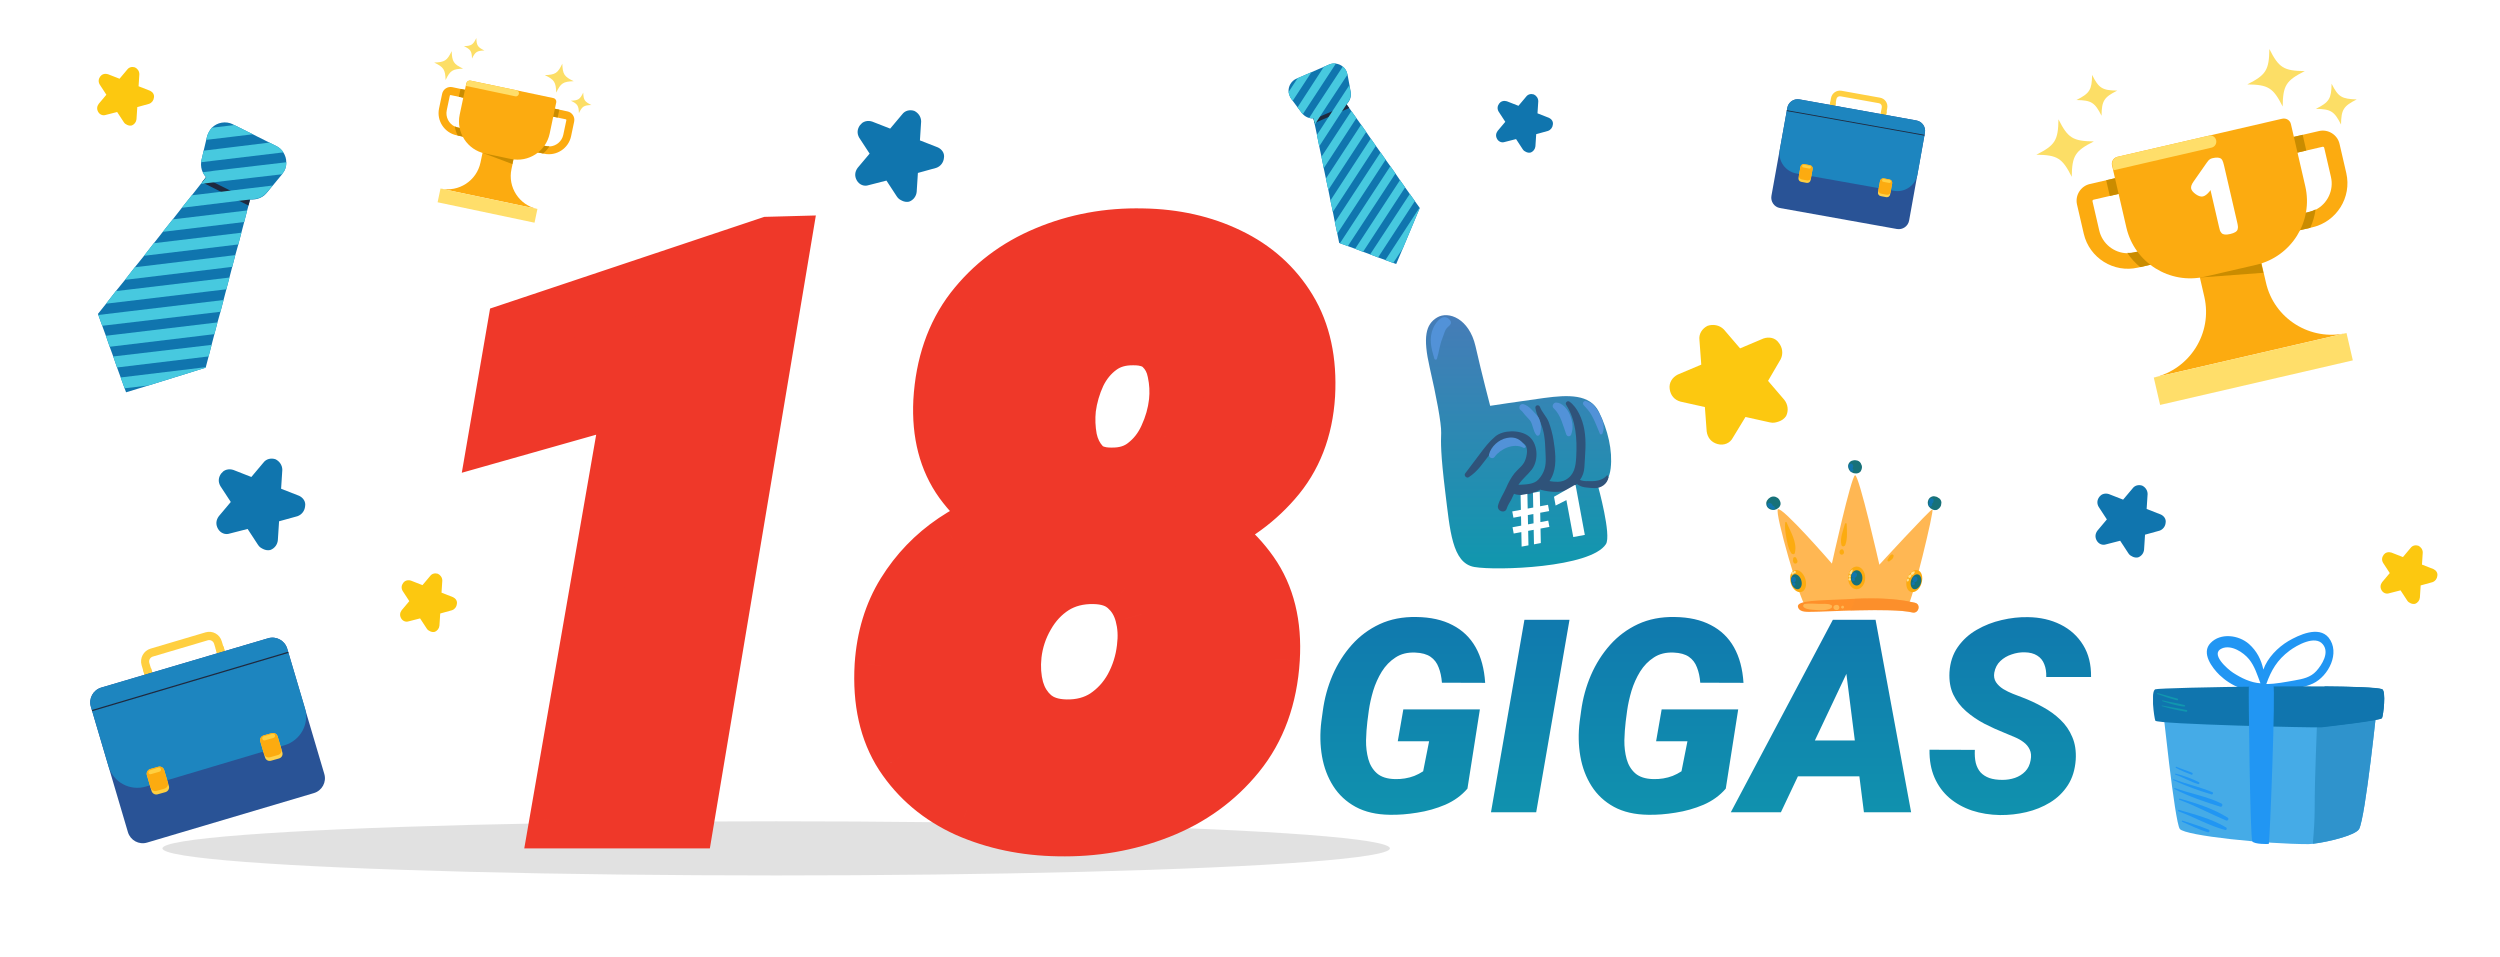 <svg width="277" height="106" viewBox="0 0 277 106" fill="none" xmlns="http://www.w3.org/2000/svg">
<g clip-path="url(#clip0_209_3854)">
<g filter="url(#filter0_f_209_3854)">
<ellipse cx="86" cy="94" rx="68" ry="3" fill="#C4C4C4" fill-opacity="0.5"/>
</g>
<path d="M86.836 26.972L76.113 91H61.655L69.829 43.978L54.932 48.197L56.953 36.464L85.21 27.016L86.836 26.972ZM141.021 73.026C140.757 77.274 139.468 80.819 137.153 83.661C134.868 86.474 131.968 88.568 128.452 89.945C124.937 91.322 121.201 91.967 117.246 91.879C113.584 91.82 110.215 91.117 107.139 89.769C104.092 88.393 101.689 86.371 99.932 83.705C98.203 81.039 97.456 77.714 97.69 73.73C97.895 70.653 98.716 67.958 100.151 65.644C101.587 63.329 103.433 61.41 105.688 59.887C107.974 58.363 110.479 57.235 113.203 56.503C115.957 55.741 118.74 55.39 121.553 55.448C125.039 55.507 128.306 56.21 131.353 57.558C134.399 58.876 136.831 60.824 138.647 63.402C140.464 65.981 141.255 69.189 141.021 73.026ZM126.738 71.84C126.914 70.492 126.841 69.232 126.519 68.061C126.196 66.859 125.596 65.878 124.717 65.116C123.867 64.355 122.695 63.959 121.201 63.93C119.531 63.9 118.066 64.281 116.807 65.072C115.576 65.863 114.58 66.933 113.818 68.28C113.057 69.599 112.588 71.019 112.412 72.543C112.266 73.891 112.354 75.165 112.676 76.366C113.027 77.567 113.643 78.549 114.521 79.311C115.43 80.072 116.631 80.468 118.125 80.497C119.766 80.526 121.201 80.145 122.432 79.355C123.662 78.534 124.644 77.465 125.376 76.147C126.108 74.799 126.562 73.363 126.738 71.84ZM144.932 43.759C144.697 47.597 143.452 50.79 141.196 53.339C138.97 55.888 136.187 57.792 132.847 59.052C129.536 60.312 126.138 60.898 122.651 60.81C119.429 60.751 116.367 60.106 113.467 58.876C110.596 57.645 108.281 55.829 106.523 53.427C104.795 51.024 104.019 48.036 104.194 44.462C104.429 40.419 105.601 37.02 107.71 34.267C109.849 31.513 112.573 29.447 115.884 28.07C119.224 26.664 122.798 26.005 126.606 26.093C130.151 26.151 133.345 26.869 136.187 28.246C139.058 29.623 141.284 31.615 142.866 34.223C144.448 36.83 145.137 40.009 144.932 43.759ZM130.298 44.55C130.415 43.407 130.356 42.294 130.122 41.21C129.917 40.126 129.448 39.232 128.716 38.529C128.013 37.826 126.987 37.475 125.64 37.475C124.175 37.445 122.93 37.812 121.904 38.573C120.908 39.306 120.117 40.273 119.531 41.474C118.975 42.675 118.608 43.935 118.433 45.253C118.315 46.395 118.359 47.523 118.564 48.637C118.799 49.75 119.268 50.688 119.971 51.449C120.674 52.211 121.714 52.592 123.091 52.592C124.585 52.621 125.83 52.24 126.826 51.449C127.852 50.658 128.643 49.648 129.199 48.417C129.785 47.157 130.151 45.868 130.298 44.55Z" fill="#EF3829"/>
<path d="M86.836 26.972L89.795 27.467L90.396 23.874L86.755 23.973L86.836 26.972ZM76.113 91V94H78.653L79.072 91.496L76.113 91ZM61.655 91L58.7 90.486L58.089 94H61.655V91ZM69.829 43.978L72.785 44.492L73.602 39.792L69.012 41.092L69.829 43.978ZM54.932 48.197L51.975 47.688L51.167 52.382L55.749 51.084L54.932 48.197ZM56.953 36.464L56.002 33.619L54.301 34.187L53.997 35.955L56.953 36.464ZM85.21 27.016L85.129 24.017L84.682 24.029L84.259 24.171L85.21 27.016ZM83.877 26.476L73.154 90.504L79.072 91.496L89.795 27.467L83.877 26.476ZM76.113 88H61.655V94H76.113V88ZM64.611 91.514L72.785 44.492L66.873 43.465L58.7 90.486L64.611 91.514ZM69.012 41.092L54.114 45.311L55.749 51.084L70.647 46.865L69.012 41.092ZM57.888 48.707L59.91 36.973L53.997 35.955L51.975 47.688L57.888 48.707ZM57.904 39.309L86.161 29.861L84.259 24.171L56.002 33.619L57.904 39.309ZM85.291 30.015L86.917 29.971L86.755 23.973L85.129 24.017L85.291 30.015ZM141.021 73.026L144.015 73.212L144.015 73.209L141.021 73.026ZM137.153 83.661L134.827 81.767L134.825 81.769L137.153 83.661ZM117.246 91.879L117.313 88.88L117.303 88.879L117.294 88.879L117.246 91.879ZM107.139 89.769L105.903 92.503L105.919 92.51L105.935 92.517L107.139 89.769ZM99.932 83.705L97.414 85.337L97.421 85.347L97.427 85.356L99.932 83.705ZM97.69 73.73L94.697 73.53L94.696 73.542L94.696 73.553L97.69 73.73ZM105.688 59.887L104.024 57.391L104.017 57.395L104.01 57.401L105.688 59.887ZM113.203 56.503L113.982 59.4L113.992 59.397L114.003 59.394L113.203 56.503ZM121.553 55.448L121.49 58.448L121.502 58.448L121.553 55.448ZM131.353 57.558L130.139 60.301L130.15 60.306L130.161 60.311L131.353 57.558ZM126.738 71.84L123.763 71.452L123.761 71.474L123.758 71.496L126.738 71.84ZM126.519 68.061L123.621 68.838L123.623 68.847L123.626 68.856L126.519 68.061ZM124.717 65.116L122.714 67.35L122.733 67.367L122.752 67.383L124.717 65.116ZM121.201 63.93L121.26 60.93L121.254 60.93L121.201 63.93ZM116.807 65.072L115.211 62.532L115.198 62.54L115.184 62.549L116.807 65.072ZM113.818 68.28L116.416 69.781L116.423 69.769L116.43 69.756L113.818 68.28ZM112.412 72.543L109.432 72.199L109.431 72.209L109.43 72.219L112.412 72.543ZM112.676 76.366L109.778 77.144L109.787 77.176L109.797 77.209L112.676 76.366ZM114.521 79.311L112.557 81.578L112.575 81.594L112.594 81.609L114.521 79.311ZM118.125 80.497L118.066 83.496L118.071 83.497L118.125 80.497ZM122.432 79.355L124.054 81.878L124.075 81.865L124.096 81.851L122.432 79.355ZM125.376 76.147L127.998 77.603L128.005 77.591L128.012 77.579L125.376 76.147ZM144.932 43.759L147.926 43.942L147.927 43.932L147.927 43.923L144.932 43.759ZM141.196 53.339L138.95 51.351L138.943 51.358L138.937 51.365L141.196 53.339ZM132.847 59.052L131.788 56.245L131.78 56.248L132.847 59.052ZM122.651 60.81L122.727 57.81L122.716 57.81L122.706 57.81L122.651 60.81ZM113.467 58.876L112.285 61.633L112.295 61.638L113.467 58.876ZM106.523 53.427L104.088 55.179L104.095 55.189L104.102 55.198L106.523 53.427ZM104.194 44.462L101.199 44.288L101.199 44.301L101.198 44.315L104.194 44.462ZM107.71 34.267L105.341 32.426L105.334 32.434L105.328 32.442L107.71 34.267ZM115.884 28.07L117.036 30.84L117.048 30.835L115.884 28.07ZM126.606 26.093L126.537 29.092L126.547 29.092L126.557 29.092L126.606 26.093ZM136.187 28.246L134.878 30.946L134.889 30.951L136.187 28.246ZM130.298 44.55L133.28 44.881L133.281 44.868L133.282 44.856L130.298 44.55ZM130.122 41.21L127.174 41.768L127.182 41.806L127.19 41.844L130.122 41.21ZM128.716 38.529L126.594 40.651L126.616 40.672L126.638 40.694L128.716 38.529ZM125.64 37.475L125.58 40.474L125.61 40.475H125.64V37.475ZM121.904 38.573L123.681 40.99L123.687 40.986L123.693 40.981L121.904 38.573ZM119.531 41.474L116.835 40.158L116.822 40.185L116.809 40.212L119.531 41.474ZM118.433 45.253L115.459 44.856L115.453 44.902L115.448 44.947L118.433 45.253ZM118.564 48.637L115.614 49.18L115.621 49.218L115.629 49.255L118.564 48.637ZM123.091 52.592L123.15 49.592L123.12 49.592H123.091V52.592ZM126.826 51.449L124.994 49.074L124.977 49.087L124.961 49.1L126.826 51.449ZM129.199 48.417L126.479 47.152L126.472 47.166L126.466 47.181L129.199 48.417ZM138.026 72.841C137.795 76.567 136.685 79.486 134.827 81.767L139.479 85.556C142.251 82.153 143.719 77.981 144.015 73.212L138.026 72.841ZM134.825 81.769C132.88 84.163 130.412 85.956 127.358 87.152L129.546 92.739C133.523 91.181 136.856 88.785 139.482 85.553L134.825 81.769ZM127.358 87.152C124.229 88.377 120.89 88.959 117.313 88.88L117.179 94.878C121.512 94.974 125.644 94.267 129.546 92.739L127.358 87.152ZM117.294 88.879C113.994 88.826 111.022 88.196 108.343 87.022L105.935 92.517C109.408 94.039 113.174 94.814 117.198 94.879L117.294 88.879ZM108.374 87.036C105.819 85.881 103.867 84.223 102.436 82.054L97.427 85.356C99.512 88.519 102.365 90.904 105.903 92.503L108.374 87.036ZM102.449 82.073C101.149 80.067 100.479 77.417 100.685 73.906L94.696 73.553C94.433 78.011 95.258 82.011 97.414 85.337L102.449 82.073ZM100.684 73.929C100.861 71.277 101.557 69.07 102.701 67.225L97.602 64.062C95.875 66.846 94.93 70.029 94.697 73.53L100.684 73.929ZM102.701 67.225C103.913 65.27 105.463 63.659 107.367 62.373L104.01 57.401C101.403 59.161 99.26 61.388 97.602 64.062L102.701 67.225ZM107.353 62.383C109.359 61.045 111.564 60.05 113.982 59.4L112.424 53.606C109.393 54.42 106.588 55.681 104.024 57.391L107.353 62.383ZM114.003 59.394C116.481 58.709 118.973 58.395 121.49 58.448L121.615 52.449C118.507 52.384 115.433 52.773 112.403 53.611L114.003 59.394ZM121.502 58.448C124.607 58.5 127.476 59.123 130.139 60.301L132.566 54.814C129.135 53.297 125.471 52.514 121.603 52.449L121.502 58.448ZM130.161 60.311C132.729 61.422 134.714 63.028 136.195 65.13L141.1 61.675C138.948 58.621 136.07 56.33 132.544 54.804L130.161 60.311ZM136.195 65.13C137.539 67.037 138.228 69.532 138.026 72.844L144.015 73.209C144.281 68.845 143.389 64.924 141.1 61.675L136.195 65.13ZM129.713 72.228C129.934 70.531 129.851 68.865 129.411 67.265L123.626 68.856C123.83 69.6 123.894 70.453 123.763 71.452L129.713 72.228ZM129.416 67.283C128.95 65.546 128.045 64.031 126.682 62.849L122.752 67.383C123.146 67.725 123.443 68.173 123.621 68.838L129.416 67.283ZM126.719 62.883C125.187 61.509 123.246 60.969 121.26 60.93L121.142 66.929C122.144 66.949 122.547 67.2 122.714 67.35L126.719 62.883ZM121.254 60.93C119.076 60.892 117.023 61.394 115.211 62.532L118.402 67.613C119.11 67.169 119.987 66.909 121.149 66.929L121.254 60.93ZM115.184 62.549C113.52 63.619 112.194 65.058 111.207 66.804L116.43 69.756C116.966 68.808 117.632 68.108 118.429 67.596L115.184 62.549ZM111.221 66.779C110.252 68.456 109.654 70.271 109.432 72.199L115.392 72.887C115.521 71.768 115.861 70.741 116.416 69.781L111.221 66.779ZM109.43 72.219C109.247 73.902 109.351 75.553 109.778 77.144L115.573 75.589C115.356 74.777 115.285 73.879 115.395 72.867L109.43 72.219ZM109.797 77.209C110.297 78.919 111.209 80.41 112.557 81.578L116.486 77.043C116.076 76.688 115.758 76.216 115.555 75.523L109.797 77.209ZM112.594 81.609C114.151 82.915 116.07 83.457 118.066 83.496L118.184 77.498C117.192 77.478 116.708 77.229 116.449 77.012L112.594 81.609ZM118.071 83.497C120.231 83.535 122.265 83.028 124.054 81.878L120.809 76.831C120.138 77.263 119.301 77.518 118.179 77.498L118.071 83.497ZM124.096 81.851C125.732 80.76 127.039 79.331 127.998 77.603L122.754 74.69C122.248 75.599 121.592 76.309 120.768 76.858L124.096 81.851ZM128.012 77.579C128.928 75.894 129.499 74.089 129.719 72.184L123.758 71.496C123.626 72.638 123.289 73.704 122.74 74.714L128.012 77.579ZM141.937 43.576C141.738 46.837 140.705 49.368 138.95 51.351L143.443 55.327C146.199 52.212 147.656 48.357 147.926 43.942L141.937 43.576ZM138.937 51.365C137.054 53.521 134.691 55.15 131.788 56.245L133.905 61.859C137.682 60.434 140.886 58.254 143.456 55.312L138.937 51.365ZM131.78 56.248C128.828 57.371 125.817 57.888 122.727 57.81L122.576 63.809C126.458 63.907 130.244 63.252 133.914 61.856L131.78 56.248ZM122.706 57.81C119.858 57.758 117.177 57.191 114.638 56.114L112.295 61.638C115.557 63.022 118.999 63.744 122.597 63.809L122.706 57.81ZM114.649 56.118C112.246 55.089 110.369 53.602 108.945 51.655L104.102 55.198C106.193 58.056 108.945 60.202 112.285 61.633L114.649 56.118ZM108.959 51.675C107.705 49.932 107.041 47.652 107.191 44.609L101.198 44.315C100.996 48.42 101.885 52.117 104.088 55.179L108.959 51.675ZM107.189 44.636C107.395 41.089 108.405 38.293 110.092 36.091L105.328 32.442C102.796 35.748 101.463 39.749 101.199 44.288L107.189 44.636ZM110.079 36.107C111.89 33.775 114.191 32.024 117.036 30.84L114.732 25.3C110.956 26.871 107.807 29.251 105.341 32.426L110.079 36.107ZM117.048 30.835C119.978 29.602 123.13 29.013 126.537 29.092L126.676 23.094C122.466 22.996 118.469 23.727 114.72 25.305L117.048 30.835ZM126.557 29.092C129.719 29.145 132.475 29.781 134.878 30.946L137.495 25.546C134.214 23.957 130.583 23.158 126.656 23.093L126.557 29.092ZM134.889 30.951C137.26 32.088 139.035 33.692 140.301 35.779L145.431 32.666C143.533 29.539 140.856 27.158 137.484 25.541L134.889 30.951ZM140.301 35.779C141.504 37.761 142.116 40.308 141.936 43.595L147.927 43.923C148.158 39.71 147.393 35.9 145.431 32.666L140.301 35.779ZM133.282 44.856C133.43 43.41 133.358 41.98 133.054 40.576L127.19 41.844C127.355 42.608 127.4 43.404 127.314 44.244L133.282 44.856ZM133.07 40.652C132.759 39.011 132.015 37.538 130.793 36.365L126.638 40.694C126.881 40.927 127.075 41.241 127.174 41.768L133.07 40.652ZM130.837 36.408C129.395 34.966 127.493 34.475 125.64 34.475V40.475C126.06 40.475 126.312 40.53 126.446 40.576C126.566 40.617 126.594 40.651 126.594 40.651L130.837 36.408ZM125.7 34.475C123.672 34.435 121.751 34.95 120.115 36.165L123.693 40.981C124.108 40.673 124.677 40.456 125.58 40.474L125.7 34.475ZM120.127 36.156C118.709 37.199 117.616 38.557 116.835 40.158L122.228 42.789C122.618 41.988 123.108 41.412 123.681 40.99L120.127 36.156ZM116.809 40.212C116.125 41.689 115.674 43.24 115.459 44.856L121.406 45.649C121.542 44.629 121.824 43.661 122.253 42.735L116.809 40.212ZM115.448 44.947C115.302 46.369 115.357 47.783 115.614 49.18L121.515 48.093C121.362 47.264 121.328 46.422 121.417 45.559L115.448 44.947ZM115.629 49.255C115.963 50.844 116.661 52.286 117.766 53.484L122.175 49.414C121.874 49.089 121.634 48.656 121.5 48.019L115.629 49.255ZM117.766 53.484C119.207 55.045 121.165 55.592 123.091 55.592V49.592C122.672 49.592 122.43 49.533 122.31 49.489C122.206 49.451 122.181 49.421 122.175 49.414L117.766 53.484ZM123.032 55.591C125.096 55.632 127.057 55.097 128.692 53.799L124.961 49.1C124.603 49.384 124.074 49.611 123.15 49.592L123.032 55.591ZM128.659 53.825C130.09 52.72 131.182 51.312 131.933 49.654L126.466 47.181C126.103 47.983 125.613 48.596 124.994 49.074L128.659 53.825ZM131.919 49.682C132.636 48.142 133.095 46.538 133.28 44.881L127.316 44.218C127.207 45.198 126.934 46.173 126.479 47.152L131.919 49.682Z" fill="#EF3829"/>
<path d="M163.97 78.603L162.593 87.378C161.938 88.14 161.118 88.735 160.132 89.165C159.146 89.585 158.11 89.878 157.026 90.044C155.952 90.22 154.941 90.298 153.994 90.278C152.51 90.259 151.245 89.966 150.2 89.399C149.165 88.833 148.34 88.066 147.725 87.1C147.109 86.133 146.694 85.034 146.479 83.804C146.265 82.573 146.24 81.284 146.406 79.936L146.567 78.765C146.753 77.378 147.114 76.06 147.651 74.81C148.198 73.55 148.906 72.432 149.775 71.455C150.645 70.478 151.675 69.712 152.866 69.155C154.067 68.599 155.425 68.335 156.938 68.364C158.511 68.384 159.844 68.682 160.938 69.258C162.041 69.824 162.896 70.644 163.501 71.719C164.106 72.793 164.458 74.106 164.556 75.659L159.766 75.644C159.717 75 159.595 74.434 159.399 73.945C159.214 73.447 158.916 73.057 158.506 72.773C158.096 72.49 157.534 72.334 156.821 72.305C155.962 72.266 155.229 72.446 154.624 72.847C154.019 73.237 153.511 73.76 153.101 74.414C152.7 75.068 152.383 75.776 152.148 76.538C151.924 77.3 151.763 78.027 151.665 78.721L151.504 79.951C151.426 80.606 151.377 81.299 151.357 82.031C151.348 82.764 151.431 83.452 151.606 84.097C151.782 84.741 152.1 85.269 152.559 85.679C153.027 86.089 153.696 86.304 154.565 86.323C154.946 86.333 155.312 86.309 155.664 86.25C156.025 86.191 156.372 86.099 156.704 85.972C157.046 85.835 157.373 85.664 157.686 85.459L158.345 82.134H154.873L155.488 78.603H163.97ZM173.901 68.672L170.21 90H165.2L168.906 68.672H173.901ZM192.593 78.603L191.216 87.378C190.562 88.14 189.741 88.735 188.755 89.165C187.769 89.585 186.733 89.878 185.649 90.044C184.575 90.22 183.564 90.298 182.617 90.278C181.133 90.259 179.868 89.966 178.823 89.399C177.788 88.833 176.963 88.066 176.348 87.1C175.732 86.133 175.317 85.034 175.103 83.804C174.888 82.573 174.863 81.284 175.029 79.936L175.19 78.765C175.376 77.378 175.737 76.06 176.274 74.81C176.821 73.55 177.529 72.432 178.398 71.455C179.268 70.478 180.298 69.712 181.489 69.155C182.69 68.599 184.048 68.335 185.562 68.364C187.134 68.384 188.467 68.682 189.561 69.258C190.664 69.824 191.519 70.644 192.124 71.719C192.729 72.793 193.081 74.106 193.179 75.659L188.389 75.644C188.34 75 188.218 74.434 188.022 73.945C187.837 73.447 187.539 73.057 187.129 72.773C186.719 72.49 186.157 72.334 185.444 72.305C184.585 72.266 183.853 72.446 183.247 72.847C182.642 73.237 182.134 73.76 181.724 74.414C181.323 75.068 181.006 75.776 180.771 76.538C180.547 77.3 180.386 78.027 180.288 78.721L180.127 79.951C180.049 80.606 180 81.299 179.98 82.031C179.971 82.764 180.054 83.452 180.229 84.097C180.405 84.741 180.723 85.269 181.182 85.679C181.65 86.089 182.319 86.304 183.188 86.323C183.569 86.333 183.936 86.309 184.287 86.25C184.648 86.191 184.995 86.099 185.327 85.972C185.669 85.835 185.996 85.664 186.309 85.459L186.968 82.134H183.496L184.111 78.603H192.593ZM205.176 73.403L197.324 90H191.772L203.081 68.672H206.626L205.176 73.403ZM206.523 90L204.355 72.891L204.473 68.672H207.812L211.753 90H206.523ZM207.666 82.046L206.963 86.016H196.313L197.017 82.046H207.666ZM224.995 84.228C225.083 83.769 225.049 83.379 224.893 83.057C224.746 82.734 224.521 82.461 224.219 82.236C223.926 82.012 223.589 81.821 223.208 81.665C222.837 81.499 222.476 81.348 222.124 81.211C221.362 80.908 220.61 80.566 219.868 80.186C219.126 79.795 218.452 79.336 217.847 78.809C217.241 78.281 216.768 77.666 216.426 76.963C216.094 76.26 215.952 75.435 216.001 74.487C216.069 73.403 216.377 72.471 216.924 71.689C217.471 70.908 218.169 70.273 219.019 69.785C219.878 69.287 220.801 68.926 221.787 68.701C222.783 68.467 223.755 68.359 224.702 68.379C226.05 68.398 227.251 68.672 228.306 69.199C229.37 69.727 230.205 70.483 230.811 71.47C231.416 72.446 231.709 73.628 231.689 75.015H226.724C226.743 74.468 226.67 73.994 226.504 73.594C226.348 73.184 226.089 72.866 225.728 72.642C225.366 72.407 224.897 72.285 224.321 72.275C223.843 72.266 223.364 72.344 222.886 72.51C222.407 72.666 221.992 72.91 221.641 73.242C221.289 73.574 221.064 74.004 220.967 74.531C220.898 74.932 220.962 75.283 221.157 75.586C221.353 75.879 221.621 76.133 221.963 76.348C222.305 76.553 222.661 76.728 223.032 76.875C223.413 77.022 223.745 77.148 224.028 77.256C224.829 77.559 225.596 77.915 226.328 78.325C227.07 78.726 227.725 79.199 228.291 79.746C228.867 80.293 229.307 80.933 229.609 81.665C229.922 82.388 230.049 83.228 229.99 84.185C229.912 85.288 229.619 86.231 229.111 87.012C228.604 87.793 227.949 88.428 227.148 88.916C226.348 89.404 225.469 89.761 224.512 89.985C223.555 90.21 222.583 90.317 221.597 90.308C220.493 90.288 219.463 90.122 218.506 89.81C217.549 89.487 216.714 89.023 216.001 88.418C215.288 87.803 214.736 87.051 214.346 86.162C213.955 85.264 213.77 84.233 213.789 83.071L218.813 83.086C218.784 83.633 218.818 84.116 218.916 84.536C219.023 84.946 219.199 85.293 219.443 85.576C219.697 85.85 220.024 86.06 220.425 86.206C220.825 86.343 221.309 86.411 221.875 86.411C222.354 86.411 222.812 86.338 223.252 86.191C223.701 86.035 224.082 85.796 224.395 85.474C224.707 85.151 224.907 84.736 224.995 84.228Z" fill="url(#paint0_linear_209_3854)"/>
<g clip-path="url(#clip1_209_3854)">
<path d="M208.313 10.824L204.041 10.056C203.503 9.959 202.978 10.316 202.874 10.867L202.539 12.769L203.139 12.881L203.473 10.979C203.508 10.772 203.715 10.635 203.922 10.67L208.194 11.437C208.401 11.472 208.539 11.679 208.504 11.886L208.169 13.787L208.768 13.899L209.103 11.997C209.215 11.432 208.85 10.921 208.313 10.824Z" fill="#FFCF40"/>
<path d="M203.417 11.37L202.81 11.261L202.541 12.764L203.147 12.872L203.417 11.37Z" fill="#FFCF40"/>
<path d="M209.052 12.373L208.445 12.265L208.176 13.767L208.782 13.876L209.052 12.373Z" fill="#FFCF40"/>
<path d="M203.889 10.324L206.928 10.868" stroke="#FFCF40" stroke-width="0.378" stroke-miterlimit="10" stroke-linecap="round"/>
<path d="M210.178 25.373L197.217 23.05C196.583 22.939 196.163 22.331 196.275 21.697L198.032 11.954C198.144 11.319 198.752 10.9 199.385 11.012L212.34 13.348C212.974 13.46 213.394 14.067 213.282 14.701L211.531 24.431C211.42 25.065 210.812 25.484 210.178 25.373Z" fill="#295396"/>
<path d="M209.822 21.139L199.038 19.221C197.804 18.998 196.979 17.825 197.202 16.591L198.032 11.954C198.144 11.319 198.752 10.9 199.385 11.012L212.34 13.348C212.974 13.46 213.394 14.067 213.282 14.701L212.459 19.325C212.243 20.545 211.055 21.363 209.822 21.139Z" fill="#1D85BF"/>
<path d="M200.837 18.73L200.614 19.964C200.579 20.17 200.379 20.294 200.186 20.266L199.573 20.148C199.366 20.113 199.242 19.913 199.27 19.72L199.493 18.486C199.528 18.279 199.728 18.156 199.921 18.184L200.535 18.302C200.741 18.337 200.872 18.523 200.837 18.73Z" fill="#FFCF40"/>
<path d="M200.837 18.73L200.663 19.695C200.628 19.901 200.428 20.025 200.235 19.997L199.621 19.879C199.415 19.844 199.291 19.644 199.319 19.451L199.493 18.486C199.528 18.279 199.728 18.156 199.921 18.184L200.535 18.302C200.741 18.337 200.872 18.523 200.837 18.73Z" fill="#FCAB10"/>
<path d="M199.803 18.555L200.465 18.681C200.548 18.688 200.637 18.647 200.651 18.55C200.658 18.468 200.617 18.378 200.521 18.364L199.866 18.259C199.783 18.252 199.694 18.293 199.68 18.39C199.659 18.465 199.721 18.548 199.803 18.555Z" fill="#FFCF40"/>
<path d="M208.307 20.068L208.084 21.302C208.049 21.508 208.18 21.695 208.387 21.73L209 21.848C209.207 21.883 209.393 21.752 209.428 21.546L209.651 20.312C209.686 20.105 209.555 19.919 209.349 19.884L208.735 19.766C208.529 19.731 208.342 19.861 208.307 20.068Z" fill="#FFD24C"/>
<path d="M208.307 20.068L208.133 21.033C208.098 21.24 208.229 21.426 208.435 21.461L209.049 21.579C209.255 21.614 209.442 21.484 209.477 21.277L209.651 20.312C209.686 20.105 209.555 19.919 209.349 19.884L208.735 19.766C208.529 19.731 208.342 19.861 208.307 20.068Z" fill="#FCAB10"/>
<path d="M209.327 20.27L208.665 20.145C208.583 20.138 208.521 20.055 208.535 19.959C208.542 19.876 208.625 19.814 208.721 19.828L209.383 19.953C209.465 19.961 209.527 20.043 209.513 20.14C209.486 20.23 209.403 20.291 209.327 20.27Z" fill="#FFCF40"/>
<path d="M197.984 12.257L213.226 14.984" stroke="#1F293E" stroke-width="0.095" stroke-miterlimit="10"/>
</g>
<g clip-path="url(#clip2_209_3854)">
<path d="M22.774 70.064L16.681 71.87C15.913 72.096 15.462 72.908 15.688 73.698L16.5 76.406L17.358 76.158L16.545 73.45C16.455 73.156 16.636 72.841 16.929 72.75L23.023 70.945C23.316 70.854 23.632 71.035 23.722 71.328L24.535 74.037L25.392 73.788L24.58 71.08C24.354 70.268 23.542 69.839 22.774 70.064Z" fill="#FFCF40"/>
<path d="M16.729 73.999L15.863 74.256L16.498 76.398L17.364 76.141L16.729 73.999Z" fill="#FFCF40"/>
<path d="M24.76 71.608L23.895 71.864L24.53 74.006L25.395 73.75L24.76 71.608Z" fill="#FFCF40"/>
<path d="M16.658 72.321L20.991 71.035" stroke="#FFCF40" stroke-width="0.554" stroke-miterlimit="10" stroke-linecap="round"/>
<path d="M34.781 87.874L16.297 93.358C15.394 93.629 14.446 93.11 14.175 92.207L10.068 78.305C9.797 77.402 10.316 76.454 11.219 76.183L29.703 70.721C30.606 70.45 31.554 70.969 31.825 71.872L35.932 85.752C36.203 86.655 35.684 87.603 34.781 87.874Z" fill="#295396"/>
<path d="M31.531 82.57L16.161 87.152C14.401 87.671 12.55 86.678 12.031 84.917L10.068 78.305C9.797 77.402 10.316 76.454 11.219 76.183L29.703 70.721C30.606 70.45 31.554 70.969 31.825 71.872L33.788 78.463C34.307 80.2 33.292 82.051 31.531 82.57Z" fill="#1D85BF"/>
<path d="M18.193 85.325L18.712 87.085C18.802 87.379 18.621 87.672 18.351 87.762L17.47 88.01C17.177 88.101 16.884 87.92 16.793 87.649L16.274 85.889C16.184 85.596 16.364 85.302 16.635 85.212L17.515 84.964C17.809 84.873 18.102 85.031 18.193 85.325Z" fill="#FFCF40"/>
<path d="M18.193 85.325L18.599 86.701C18.689 86.995 18.509 87.288 18.238 87.379L17.358 87.627C17.064 87.717 16.771 87.537 16.68 87.266L16.274 85.889C16.184 85.596 16.364 85.302 16.635 85.212L17.515 84.964C17.809 84.873 18.102 85.031 18.193 85.325Z" fill="#FCAB10"/>
<path d="M16.726 85.775L17.674 85.504C17.786 85.459 17.877 85.347 17.831 85.211C17.786 85.098 17.674 85.008 17.538 85.053L16.613 85.347C16.5 85.392 16.41 85.504 16.455 85.64C16.477 85.753 16.613 85.82 16.726 85.775Z" fill="#FFCF40"/>
<path d="M28.846 82.164L29.365 83.924C29.455 84.217 29.748 84.375 30.042 84.285L30.922 84.037C31.215 83.947 31.373 83.653 31.283 83.36L30.764 81.599C30.674 81.306 30.38 81.148 30.087 81.238L29.207 81.487C28.913 81.577 28.755 81.87 28.846 82.164Z" fill="#FFD24C"/>
<path d="M28.846 82.164L29.252 83.54C29.342 83.834 29.636 83.992 29.929 83.901L30.809 83.653C31.102 83.563 31.261 83.269 31.17 82.976L30.764 81.599C30.674 81.306 30.38 81.148 30.087 81.238L29.207 81.487C28.913 81.577 28.755 81.87 28.846 82.164Z" fill="#FCAB10"/>
<path d="M30.312 81.758L29.365 82.029C29.252 82.074 29.116 82.007 29.071 81.871C29.026 81.758 29.094 81.623 29.229 81.578L30.177 81.307C30.29 81.262 30.425 81.329 30.471 81.465C30.493 81.6 30.425 81.736 30.312 81.758Z" fill="#FFCF40"/>
<path d="M10.203 78.732L31.938 72.278" stroke="#1F293E" stroke-width="0.138" stroke-miterlimit="10"/>
</g>
<g clip-path="url(#clip3_209_3854)">
<path d="M51.607 14.29L51.422 15.166L50.581 14.989C49.233 14.704 48.361 13.368 48.646 12.019L48.989 10.39C49.096 9.882 49.605 9.55 50.113 9.657L52.093 10.074L51.908 10.95L49.928 10.533C49.893 10.526 49.851 10.553 49.844 10.588L49.5 12.218C49.345 12.954 49.721 13.691 50.367 14.01C50.482 14.071 50.601 14.115 50.741 14.144L51.6 14.325L51.607 14.29Z" fill="#FCAB10"/>
<path d="M52.093 10.075L51.024 9.85L50.839 10.726L51.908 10.951L52.093 10.075Z" fill="#CA8C00"/>
<path d="M51.606 14.29L51.422 15.166L50.704 15.015C50.553 14.691 50.44 14.356 50.388 13.997C50.503 14.058 50.622 14.101 50.762 14.131L51.603 14.308L51.606 14.29Z" fill="#CA8C00"/>
<path d="M59.649 15.982L59.464 16.858L60.305 17.035C61.654 17.319 62.99 16.448 63.275 15.099L63.618 13.469C63.725 12.961 63.393 12.452 62.885 12.345L60.905 11.928L60.721 12.804L62.7 13.221C62.736 13.229 62.763 13.271 62.756 13.306L62.413 14.935C62.258 15.671 61.617 16.195 60.896 16.226C60.766 16.235 60.64 16.227 60.5 16.197L59.642 16.017L59.649 15.982Z" fill="#FCAB10"/>
<path d="M61.974 12.155L60.905 11.93L60.721 12.806L61.789 13.031L61.974 12.155Z" fill="#CA8C00"/>
<path d="M59.648 15.983L59.464 16.859L60.182 17.01C60.451 16.774 60.689 16.513 60.882 16.206C60.752 16.216 60.626 16.207 60.486 16.178L59.645 16.001L59.648 15.983Z" fill="#CA8C00"/>
<path d="M59.546 23.156L48.807 20.894C50.822 21.318 52.812 20.036 53.24 18.003L53.956 14.605L57.39 15.328L56.674 18.727C56.232 20.738 57.532 22.732 59.546 23.156Z" fill="#FCAB10"/>
<path d="M57.058 16.814L56.77 18.18L53.465 16.935L57.058 16.814Z" fill="#CA8C00"/>
<path d="M61.634 11.337L60.903 14.806C60.489 16.768 58.559 18.026 56.597 17.613L53.742 17.011C51.779 16.598 50.521 14.668 50.934 12.706L51.665 9.237C51.709 9.027 51.922 8.888 52.132 8.933L61.312 10.867C61.54 10.915 61.678 11.127 61.634 11.337Z" fill="#FCAB10"/>
<path d="M57.493 10.408C57.456 10.584 57.282 10.712 57.09 10.671L51.624 9.52L51.683 9.239C51.727 9.029 51.939 8.891 52.149 8.935L57.248 10.009C57.335 10.027 57.415 10.081 57.453 10.162C57.495 10.226 57.511 10.321 57.493 10.408Z" fill="#FFDE6A"/>
<path d="M59.546 23.154L48.807 20.891L48.486 22.416L59.225 24.678L59.546 23.154Z" fill="#FFDE6A"/>
<path d="M53.676 5.594C52.847 5.621 52.657 5.745 52.298 6.493C52.271 5.664 52.147 5.473 51.399 5.114C52.228 5.087 52.419 4.963 52.778 4.215C52.804 5.044 52.929 5.235 53.676 5.594Z" fill="#FCDE66"/>
<path d="M51.312 7.606C50.145 7.643 49.877 7.818 49.372 8.87C49.334 7.704 49.159 7.435 48.107 6.931C49.274 6.893 49.542 6.718 50.047 5.666C50.084 6.832 50.26 7.101 51.312 7.606Z" fill="#FCDE66"/>
<path d="M63.568 8.998C62.402 9.035 62.133 9.21 61.629 10.262C61.591 9.096 61.416 8.828 60.364 8.323C61.53 8.285 61.799 8.11 62.304 7.058C62.341 8.224 62.516 8.493 63.568 8.998Z" fill="#FCDE66"/>
<path d="M65.522 11.638C64.693 11.664 64.502 11.789 64.144 12.537C64.117 11.707 63.992 11.517 63.245 11.158C64.074 11.131 64.265 11.007 64.623 10.259C64.65 11.088 64.778 11.261 65.522 11.638Z" fill="#FCDE66"/>
</g>
<g clip-path="url(#clip4_209_3854)">
<path d="M22.772 40.744L16.439 42.714L13.97 43.467L13.805 43.023L13.371 41.824L12.969 40.719L12.546 39.5L12.154 38.425L11.731 37.206L11.328 36.101L10.895 34.902L10.854 34.779L11.753 33.653L12.838 32.259L13.851 31.009L14.936 29.615L15.959 28.345L17.044 26.951L18.037 25.691L19.143 24.308L20.145 23.027L21.251 21.644L22.243 20.384L22.388 20.198L22.832 19.62L23.349 19L23.452 18.845L27.976 21.109L27.727 22.07L27.696 22.132L27.531 22.772L27.386 23.32L27.055 24.6L26.745 25.788L26.403 27.09L26.072 28.267L25.731 29.568L25.42 30.756L25.079 32.057L24.768 33.245L24.427 34.547L24.096 35.724L23.755 37.026L23.444 38.213L23.113 39.494L22.803 40.682L22.772 40.744Z" fill="#1075AE"/>
<path d="M27.531 22.772L22.388 20.198L22.832 19.62L23.349 19L23.452 18.845L27.976 21.109L27.727 22.07L27.697 22.132L27.531 22.772Z" fill="#1F293E"/>
<path d="M31.272 19.272L31.251 19.314L30.197 20.594L29.546 21.379C29.277 21.709 28.905 21.936 28.492 22.039C28.317 22.081 28.151 22.101 27.965 22.111C27.893 22.101 27.81 22.111 27.717 22.091C27.5 22.06 27.273 21.997 27.087 21.904L23.369 20.044C23.163 19.94 22.998 19.806 22.843 19.651C22.688 19.496 22.554 19.299 22.471 19.103C22.306 18.762 22.244 18.37 22.286 17.977C22.296 17.905 22.306 17.832 22.317 17.76L22.565 16.696L22.845 15.519L22.938 15.126C23.052 14.744 23.238 14.424 23.475 14.156C24.054 13.567 25.004 13.371 25.81 13.774L30.602 16.173C30.932 16.338 31.201 16.576 31.387 16.876C31.603 17.217 31.727 17.589 31.717 17.971C31.737 18.446 31.592 18.89 31.272 19.272Z" fill="#1075AE"/>
<path d="M28.02 14.879L22.855 15.496L22.948 15.104C23.052 14.742 23.238 14.422 23.476 14.153L25.976 13.855L28.02 14.879Z" fill="#47C9DF"/>
<path d="M31.408 16.882L22.286 17.973C22.297 17.901 22.307 17.829 22.317 17.756L22.566 16.693L29.859 15.797L30.602 16.169C30.953 16.345 31.222 16.583 31.408 16.882Z" fill="#47C9DF"/>
<path d="M31.272 19.268L31.252 19.309L25.684 19.958L23.731 20.195L22.657 20.328L22.264 20.39L22.409 20.204L22.853 19.626C22.698 19.471 22.564 19.275 22.482 19.078L23.36 18.976L23.67 18.924L31.738 17.977C31.737 18.442 31.593 18.886 31.272 19.268Z" fill="#47C9DF"/>
<path d="M30.187 20.56L29.536 21.344C29.267 21.675 28.895 21.902 28.482 22.005L27.955 22.077L27.707 22.108L26.53 22.242L20.146 23.024L21.252 21.64L24.495 21.249L25.57 21.115L27.522 20.879L30.187 20.56Z" fill="#47C9DF"/>
<path d="M27.056 24.598L18.037 25.689L19.143 24.305L27.387 23.317L27.056 24.598Z" fill="#47C9DF"/>
<path d="M26.404 27.085L15.96 28.341L17.045 26.947L26.745 25.784L26.404 27.085Z" fill="#47C9DF"/>
<path d="M25.731 29.567L13.851 31.008L14.937 29.614L26.073 28.265L25.731 29.567Z" fill="#47C9DF"/>
<path d="M25.079 32.053L11.754 33.649L12.839 32.255L25.421 30.752L25.079 32.053Z" fill="#47C9DF"/>
<path d="M24.428 34.543L11.329 36.097L10.896 34.899L24.769 33.241L24.428 34.543Z" fill="#47C9DF"/>
<path d="M23.755 37.023L12.154 38.423L11.731 37.204L24.096 35.722L23.755 37.023Z" fill="#47C9DF"/>
<path d="M23.114 39.491L12.97 40.716L12.547 39.497L23.445 38.211L23.114 39.491Z" fill="#47C9DF"/>
<path d="M22.772 40.742L16.439 42.712L13.805 43.021L13.372 41.822L22.803 40.68L22.772 40.742Z" fill="#47C9DF"/>
</g>
<g clip-path="url(#clip5_209_3854)">
<path d="M157.304 23.055L155.435 27.518L154.698 29.251L154.372 29.135L153.5 28.815L152.693 28.522L151.813 28.186L151.029 27.902L150.15 27.566L149.343 27.273L148.47 26.953L148.382 26.918L148.174 25.888L147.904 24.627L147.681 23.476L147.411 22.215L147.181 21.048L146.911 19.788L146.672 18.642L146.418 17.376L146.172 16.215L145.917 14.948L145.679 13.803L145.643 13.635L145.528 13.115L145.424 12.536L145.386 12.405L148.773 10.94L149.193 11.529L149.213 11.575L149.493 11.968L149.731 12.306L150.292 13.091L150.81 13.822L151.377 14.623L151.88 15.36L152.447 16.161L152.965 16.892L153.532 17.693L154.05 18.423L154.617 19.224L155.12 19.961L155.687 20.762L156.205 21.493L156.766 22.279L157.284 23.009L157.304 23.055Z" fill="#1075AE"/>
<path d="M149.493 11.968L145.643 13.634L145.528 13.115L145.424 12.536L145.386 12.405L148.773 10.939L149.193 11.528L149.213 11.575L149.493 11.968Z" fill="#1F293E"/>
<path d="M149.292 8.235L149.305 8.266L149.526 9.455L149.659 10.187C149.718 10.492 149.67 10.807 149.534 11.086C149.475 11.203 149.409 11.305 149.327 11.414C149.288 11.45 149.255 11.501 149.2 11.543C149.081 11.65 148.939 11.747 148.8 11.808L146.017 13.013C145.862 13.079 145.709 13.109 145.55 13.123C145.391 13.137 145.218 13.12 145.07 13.074C144.802 13.006 144.554 12.856 144.354 12.649C144.318 12.609 144.283 12.57 144.247 12.53L143.769 11.892L143.242 11.184L143.066 10.948C142.906 10.705 142.815 10.451 142.776 10.192C142.719 9.593 143.055 8.97 143.658 8.709L147.245 7.156C147.493 7.049 147.752 7.01 148.006 7.047C148.298 7.086 148.564 7.191 148.773 7.376C149.048 7.587 149.228 7.877 149.292 8.235Z" fill="#1075AE"/>
<path d="M145.312 7.994L143.235 11.17L143.059 10.934C142.905 10.706 142.814 10.452 142.775 10.194L143.781 8.657L145.312 7.994Z" fill="#47C9DF"/>
<path d="M148.02 7.041L144.352 12.65C144.316 12.61 144.281 12.57 144.245 12.531L143.767 11.893L146.687 7.397L147.244 7.156C147.507 7.043 147.765 7.004 148.02 7.041Z" fill="#47C9DF"/>
<path d="M149.29 8.234L149.303 8.265L147.054 11.68L146.271 12.882L145.842 13.545L145.692 13.794L145.656 13.626L145.542 13.106C145.382 13.12 145.21 13.103 145.061 13.057L145.416 12.518L145.532 12.321L148.786 7.368C149.046 7.586 149.226 7.875 149.29 8.234Z" fill="#47C9DF"/>
<path d="M149.503 9.446L149.636 10.178C149.694 10.483 149.647 10.797 149.511 11.076L149.304 11.405L149.205 11.558L148.727 12.279L146.171 16.213L145.916 14.946L147.219 12.95L147.648 12.287L148.431 11.085L149.503 9.446Z" fill="#47C9DF"/>
<path d="M150.291 13.089L146.671 18.64L146.416 17.373L149.73 12.303L150.291 13.089Z" fill="#47C9DF"/>
<path d="M151.375 14.62L147.179 21.045L146.909 19.785L150.808 13.819L151.375 14.62Z" fill="#47C9DF"/>
<path d="M152.446 16.16L147.68 23.474L147.41 22.214L151.879 15.359L152.446 16.16Z" fill="#47C9DF"/>
<path d="M153.53 17.692L148.172 25.886L147.902 24.626L152.963 16.89L153.53 17.692Z" fill="#47C9DF"/>
<path d="M154.616 19.221L149.341 27.27L148.468 26.95L154.048 18.42L154.616 19.221Z" fill="#47C9DF"/>
<path d="M155.686 20.761L151.028 27.9L150.149 27.565L155.119 19.96L155.686 20.761Z" fill="#47C9DF"/>
<path d="M156.765 22.279L152.692 28.522L151.812 28.187L156.204 21.493L156.765 22.279Z" fill="#47C9DF"/>
<path d="M157.303 23.055L155.435 27.517L154.372 29.134L153.499 28.814L157.283 23.008L157.303 23.055Z" fill="#47C9DF"/>
</g>
<g clip-path="url(#clip6_209_3854)">
<path d="M258.008 70.644C256.903 69.309 254.693 70.368 253.542 71.036C252.391 71.726 251.24 72.877 250.779 74.19C250.549 73.108 250.066 72.141 249.191 71.358C248.04 70.345 246.037 70.092 244.932 71.243C243.85 72.348 245.116 74.005 245.922 74.788C247.165 75.985 249.076 76.86 250.802 76.469C250.825 76.469 250.871 76.492 250.894 76.492C252.575 76.515 254.716 76.446 256.281 75.732C257.985 74.926 259.343 72.325 258.008 70.644ZM247.418 74.535C246.819 74.144 244.817 72.417 246.198 71.841C247.234 71.404 248.569 72.279 249.191 73.038C249.812 73.798 250.112 74.788 250.457 75.709C249.375 75.64 248.339 75.133 247.418 74.535ZM256.65 74.351C256.005 75.064 255.153 75.226 254.256 75.387C253.22 75.571 252.161 75.778 251.102 75.801C251.654 74.259 252.299 73.131 253.68 72.095C254.486 71.496 256.512 70.345 257.363 71.381C258.146 72.302 257.271 73.66 256.65 74.351Z" fill="#2196F3"/>
<path d="M263.395 77.943C263.395 77.943 262.106 90.467 261.392 91.848C260.978 92.631 256.949 93.529 255.775 93.529C251.125 93.529 242.123 92.608 241.524 91.848C240.949 91.088 239.591 77.943 239.591 77.943H263.395V77.943Z" fill="#45ABE7"/>
<path d="M256.788 77.943H263.395C263.395 77.943 262.106 90.467 261.392 91.848C261.024 92.562 257.801 93.321 256.258 93.483C256.373 92.193 256.466 90.881 256.466 89.569C256.466 85.701 256.696 81.834 256.788 77.943Z" fill="#2F93CC"/>
<path d="M263.925 76.374C264.408 76.536 264.063 79.321 263.925 79.575C263.787 79.851 257.801 80.518 257.248 80.587C256.696 80.656 238.946 80.242 238.808 79.851C238.67 79.459 238.279 76.582 238.808 76.374C239.361 76.167 262.198 75.753 263.925 76.374Z" fill="#1075AE"/>
<path d="M257.548 76.051C260.84 76.074 263.395 76.166 263.925 76.35C264.408 76.511 264.063 79.297 263.925 79.55C263.787 79.803 257.916 80.471 257.272 80.54C257.295 80.379 257.295 80.218 257.295 80.08C257.364 78.767 257.433 77.409 257.548 76.051Z" fill="#1075AE"/>
<path d="M251.884 75.894C252.161 76.147 251.493 93.483 251.378 93.506C251.263 93.529 249.812 93.552 249.559 93.23C249.306 92.907 249.122 76.332 249.168 76.101C249.214 75.848 251.631 75.664 251.884 75.894Z" fill="#2196F3"/>
<path d="M242.814 85.838C242.215 85.608 241.64 85.378 241.087 85.079C241.018 85.032 241.087 84.94 241.156 84.963C241.732 85.217 242.33 85.378 242.906 85.631C242.998 85.7 242.929 85.884 242.814 85.838Z" fill="#2196F3"/>
<path d="M243.55 86.874C242.676 86.621 241.893 86.114 241.041 85.838C240.972 85.815 240.995 85.7 241.064 85.723C241.939 85.93 242.814 86.252 243.643 86.667C243.758 86.736 243.689 86.92 243.55 86.874Z" fill="#2196F3"/>
<path d="M240.834 86.345C242.261 86.874 243.758 87.197 245.139 87.772C245.277 87.841 245.185 88.048 245.047 88.025C243.596 87.588 242.169 87.081 240.788 86.437C240.742 86.414 240.788 86.322 240.834 86.345Z" fill="#2196F3"/>
<path d="M240.972 87.311C242.653 87.933 244.54 88.232 246.152 89.038C246.336 89.13 246.198 89.452 246.014 89.383C244.31 88.854 242.537 88.255 240.926 87.426C240.88 87.403 240.903 87.288 240.972 87.311Z" fill="#2196F3"/>
<path d="M246.635 90.902C244.886 90.166 243.251 89.268 241.479 88.623C241.386 88.6 241.433 88.462 241.525 88.485C243.32 88.992 245.231 89.59 246.843 90.603C247.004 90.718 246.843 90.994 246.635 90.902Z" fill="#2196F3"/>
<path d="M241.409 89.727C243.159 90.234 245.093 90.74 246.658 91.684C246.797 91.776 246.704 92.007 246.543 91.96C244.771 91.5 243.09 90.51 241.363 89.889C241.271 89.843 241.317 89.704 241.409 89.727Z" fill="#2196F3"/>
<path d="M241.824 90.926C242.791 91.249 243.758 91.525 244.702 91.916C244.886 91.985 244.817 92.284 244.61 92.216C243.62 91.916 242.699 91.456 241.755 91.041C241.709 90.995 241.755 90.903 241.824 90.926Z" fill="#2196F3"/>
<path d="M239.061 76.789C239.798 76.996 240.534 77.204 241.271 77.411C241.386 77.434 241.34 77.618 241.225 77.595C240.488 77.411 239.752 77.158 239.038 76.904C238.969 76.881 238.992 76.789 239.061 76.789Z" fill="#1097AE"/>
<path d="M242.031 78.287C241.202 78.218 240.373 77.942 239.59 77.689C239.544 77.665 239.567 77.596 239.613 77.596C240.419 77.804 241.248 77.896 242.054 78.126C242.146 78.149 242.123 78.287 242.031 78.287Z" fill="#1097AE"/>
<path d="M239.567 78.172C240.465 78.356 241.386 78.471 242.284 78.678C242.399 78.701 242.353 78.886 242.238 78.863C241.317 78.701 240.419 78.517 239.544 78.241C239.498 78.241 239.521 78.149 239.567 78.172Z" fill="#1097AE"/>
</g>
<g clip-path="url(#clip7_209_3854)">
<path d="M196.995 56.432C196.581 56.742 199.563 66.929 199.994 66.998C200.425 67.084 211.025 67.118 211.422 66.998C211.818 66.877 214.369 56.38 214.11 56.432C213.835 56.466 208.233 62.568 208.233 62.568C208.233 62.568 205.975 52.588 205.544 52.657C205.113 52.743 202.976 62.447 202.976 62.447C202.976 62.447 197.46 56.087 196.995 56.432Z" fill="#FFB753"/>
<path d="M199.218 67.271C199.408 67.891 200.269 67.788 200.855 67.788C202.028 67.805 209.612 67.305 211.887 67.857C212.576 68.029 212.886 66.961 212.18 66.788C209.767 66.202 207.009 66.254 204.561 66.392C201.562 66.547 198.977 66.495 199.218 67.271Z" fill="#FF902A"/>
<path d="M199.907 67.323C200.235 67.547 200.7 67.547 201.097 67.581C201.631 67.633 202.424 67.667 202.889 67.391C203.01 67.323 203.044 67.099 202.889 67.029C202.458 66.84 201.976 66.926 201.51 66.909C201.011 66.892 200.511 66.84 200.011 66.909C199.787 66.926 199.701 67.185 199.907 67.323Z" fill="#FFB753"/>
<path d="M203.338 67.568C203.389 67.585 203.458 67.602 203.51 67.602C203.665 67.602 203.803 67.464 203.803 67.309C203.803 67.154 203.665 66.999 203.51 67.016C203.441 67.016 203.389 67.033 203.338 67.051C203.079 67.12 203.079 67.464 203.338 67.568Z" fill="#FFB753"/>
<path d="M203.993 67.306C204.01 67.375 204.061 67.41 204.113 67.427C204.217 67.461 204.32 67.375 204.32 67.272C204.32 67.168 204.217 67.082 204.113 67.117C204.044 67.151 203.975 67.22 203.993 67.306Z" fill="#FFB753"/>
<path d="M198.873 61.259C199.149 60.07 198.391 58.949 197.96 57.881C197.925 57.794 197.805 57.812 197.805 57.898C197.736 58.432 197.822 58.932 197.908 59.466C198.012 60.07 198.132 60.776 198.477 61.293C198.58 61.449 198.839 61.449 198.873 61.259Z" fill="#FCAB10"/>
<path d="M198.684 61.862C198.667 61.966 198.667 62.052 198.667 62.155C198.684 62.293 198.77 62.466 198.942 62.448C199.08 62.431 199.166 62.328 199.166 62.19C199.166 62.069 199.063 61.983 199.046 61.862C198.994 61.69 198.718 61.673 198.684 61.862Z" fill="#FCAB10"/>
<path d="M204.423 58.034C204.216 58.793 203.854 59.586 204.027 60.379C204.079 60.62 204.389 60.568 204.458 60.379C204.734 59.654 204.63 58.81 204.613 58.052C204.613 57.948 204.458 57.931 204.423 58.034Z" fill="#FCAB10"/>
<path d="M204.113 60.864C204.061 60.864 204.044 60.864 204.01 60.864C203.941 60.882 203.889 60.95 203.855 61.019C203.837 61.054 203.82 61.088 203.82 61.14C203.803 61.278 203.855 61.399 203.993 61.45C204.113 61.485 204.268 61.416 204.303 61.278C204.32 61.192 204.32 61.123 204.286 61.037C204.251 60.95 204.199 60.864 204.113 60.864Z" fill="#FCAB10"/>
<path d="M209.56 61.449C209.353 61.587 209.267 61.794 209.146 62.001C209.077 62.156 209.25 62.276 209.37 62.173C209.456 62.104 209.543 62.035 209.646 61.949C209.749 61.863 209.801 61.708 209.818 61.587C209.818 61.466 209.663 61.38 209.56 61.449Z" fill="#FCAB10"/>
<path opacity="0.5" d="M212.18 66.792C210.094 66.292 207.733 66.258 205.544 66.344C205.44 66.809 205.216 67.275 205.027 67.637C207.595 67.585 210.594 67.55 211.887 67.861C212.576 68.033 212.869 66.964 212.18 66.792Z" fill="#FA8F2D"/>
<path d="M214.92 55.262C214.869 55.21 214.817 55.176 214.765 55.159C214.645 55.055 214.49 55.004 214.317 54.986C214.093 54.952 213.8 55.107 213.697 55.314C213.559 55.572 213.559 55.848 213.697 56.089C213.731 56.141 213.748 56.176 213.8 56.21C213.852 56.296 213.938 56.365 214.041 56.4C214.214 56.538 214.524 56.572 214.714 56.434C214.92 56.296 215.093 56.089 215.093 55.814C215.145 55.641 215.076 55.4 214.92 55.262Z" fill="#177179"/>
<path d="M214.248 55.435C214.248 55.383 214.248 55.349 214.214 55.314C214.162 55.211 214.007 55.176 213.904 55.245C213.748 55.349 213.68 55.521 213.766 55.693C213.766 55.711 213.783 55.728 213.783 55.728C213.628 55.814 213.662 56.107 213.886 56.107C214.076 56.107 214.128 55.917 214.059 55.797C214.093 55.779 214.128 55.762 214.145 55.745C214.197 55.693 214.231 55.624 214.231 55.555C214.231 55.538 214.231 55.538 214.231 55.521C214.231 55.486 214.248 55.469 214.248 55.435Z" fill="#1075AE"/>
<path d="M205.82 51.037C205.751 51.02 205.699 51.003 205.647 51.003C205.492 50.968 205.32 51.003 205.165 51.055C204.941 51.141 204.768 51.399 204.768 51.623C204.768 51.899 204.889 52.158 205.13 52.313C205.182 52.347 205.216 52.365 205.268 52.382C205.354 52.434 205.458 52.451 205.561 52.451C205.785 52.502 206.078 52.382 206.182 52.192C206.302 51.968 206.371 51.71 206.233 51.468C206.182 51.279 206.026 51.106 205.82 51.037Z" fill="#177179"/>
<path d="M205.285 51.503C205.268 51.469 205.234 51.417 205.199 51.4C205.113 51.331 204.958 51.382 204.889 51.469C204.785 51.624 204.82 51.831 204.958 51.934C204.975 51.951 204.992 51.951 204.992 51.951C204.889 52.106 205.061 52.348 205.251 52.244C205.406 52.158 205.372 51.968 205.251 51.882C205.268 51.848 205.303 51.831 205.303 51.796C205.354 51.727 205.354 51.658 205.32 51.589C205.32 51.589 205.32 51.572 205.303 51.572C205.303 51.555 205.303 51.538 205.285 51.503Z" fill="#1075AE"/>
<path d="M196.271 55.053C196.202 55.07 196.15 55.105 196.115 55.139C195.978 55.208 195.857 55.346 195.771 55.484C195.65 55.691 195.685 56.001 195.822 56.191C195.995 56.415 196.253 56.518 196.546 56.501C196.598 56.501 196.65 56.484 196.701 56.466C196.805 56.449 196.891 56.398 196.977 56.328C197.184 56.225 197.322 55.949 197.288 55.725C197.236 55.484 197.115 55.225 196.874 55.122C196.701 55.001 196.46 54.984 196.271 55.053Z" fill="#177179"/>
<path d="M196.15 55.743C196.115 55.726 196.064 55.709 196.012 55.726C195.891 55.726 195.805 55.864 195.822 55.967C195.84 56.157 195.995 56.295 196.184 56.278C196.202 56.278 196.219 56.278 196.236 56.278C196.253 56.45 196.529 56.536 196.633 56.329C196.702 56.157 196.546 56.036 196.409 56.054C196.409 56.019 196.409 55.985 196.391 55.95C196.357 55.881 196.322 55.812 196.253 55.795C196.253 55.795 196.236 55.795 196.236 55.778C196.202 55.778 196.184 55.761 196.15 55.743Z" fill="#1075AE"/>
<path d="M200.028 64.138C200.235 64.81 200.046 65.465 199.597 65.585C199.149 65.723 198.615 65.292 198.425 64.62C198.218 63.948 198.408 63.293 198.856 63.172C199.304 63.052 199.821 63.483 200.028 64.138Z" fill="#FCAB10"/>
<path d="M199.58 64.293C199.718 64.741 199.58 65.172 199.287 65.275C198.977 65.362 198.632 65.069 198.494 64.621C198.356 64.172 198.494 63.742 198.787 63.638C199.08 63.552 199.442 63.845 199.58 64.293Z" fill="#177179"/>
<path d="M198.46 64.12C198.443 64.189 198.443 64.258 198.477 64.327C198.598 64.603 198.891 64.603 198.977 64.327C198.994 64.258 198.977 64.189 198.977 64.12C198.96 63.999 198.822 63.913 198.719 63.913C198.581 63.913 198.494 63.999 198.46 64.12Z" fill="#1075AE"/>
<path d="M198.822 64.899C199.029 64.83 198.925 64.468 198.701 64.537C198.494 64.589 198.615 64.968 198.822 64.899Z" fill="#1075AE"/>
<path d="M198.684 63.621C198.736 63.569 198.787 63.535 198.77 63.466C198.77 63.397 198.718 63.345 198.65 63.345H198.632C198.598 63.345 198.546 63.362 198.529 63.414C198.512 63.431 198.512 63.448 198.494 63.483C198.443 63.603 198.581 63.724 198.684 63.621Z" fill="#FFE18D"/>
<path d="M198.908 63.498C198.908 63.481 198.908 63.481 198.908 63.498C199.115 63.36 198.839 63.136 198.753 63.309C198.753 63.309 198.753 63.326 198.736 63.326C198.684 63.429 198.787 63.567 198.908 63.498Z" fill="#FFE18D"/>
<path d="M206.664 64.032C206.664 64.721 206.233 65.29 205.716 65.29C205.182 65.29 204.768 64.721 204.768 64.032C204.768 63.342 205.199 62.773 205.716 62.773C206.25 62.773 206.664 63.325 206.664 64.032Z" fill="#FCAB10"/>
<path d="M206.354 64.03C206.354 64.496 206.061 64.875 205.716 64.875C205.354 64.875 205.078 64.496 205.078 64.03C205.078 63.565 205.371 63.185 205.716 63.185C206.078 63.185 206.354 63.565 206.354 64.03Z" fill="#177179"/>
<path d="M205.199 63.554C205.165 63.623 205.13 63.692 205.147 63.761C205.182 64.054 205.509 64.14 205.682 63.899C205.733 63.83 205.733 63.778 205.751 63.692C205.768 63.571 205.647 63.433 205.544 63.416C205.406 63.382 205.285 63.433 205.199 63.554Z" fill="#1075AE"/>
<path d="M205.354 64.397C205.595 64.397 205.595 64.018 205.354 64.018C205.096 64 205.096 64.397 205.354 64.397Z" fill="#1075AE"/>
<path d="M205.182 63.134C205.113 63.186 205.044 63.255 204.992 63.324C204.923 63.41 204.906 63.461 204.923 63.565C204.941 63.668 205.044 63.703 205.113 63.617C205.13 63.582 205.165 63.565 205.182 63.53C205.199 63.496 205.199 63.444 205.216 63.392C205.234 63.324 205.268 63.237 205.285 63.168C205.303 63.117 205.216 63.099 205.182 63.134Z" fill="#FFE18D"/>
<path d="M204.837 63.789C204.82 63.876 204.803 63.91 204.872 63.979C204.906 64.014 204.975 64.014 205.009 63.979C205.061 63.927 205.061 63.858 205.044 63.789C205.009 63.703 204.854 63.703 204.837 63.789Z" fill="#FFE18D"/>
<path d="M204.941 64.323C205.113 64.323 205.113 64.048 204.941 64.048C204.768 64.065 204.768 64.323 204.941 64.323Z" fill="#FFE18D"/>
<path d="M211.301 64.138C211.094 64.81 211.284 65.465 211.732 65.585C212.18 65.723 212.714 65.292 212.904 64.62C213.111 63.948 212.921 63.293 212.473 63.172C212.042 63.052 211.508 63.483 211.301 64.138Z" fill="#FCAB10"/>
<path d="M211.749 64.292C211.611 64.74 211.749 65.171 212.042 65.274C212.335 65.361 212.697 65.085 212.835 64.637C212.973 64.188 212.835 63.758 212.542 63.654C212.249 63.551 211.887 63.844 211.749 64.292Z" fill="#177179"/>
<path d="M212.008 63.981C211.956 64.032 211.921 64.101 211.921 64.17C211.887 64.463 212.163 64.601 212.352 64.412C212.404 64.36 212.421 64.291 212.456 64.222C212.49 64.101 212.421 63.964 212.318 63.912C212.214 63.86 212.094 63.895 212.008 63.981Z" fill="#1075AE"/>
<path d="M211.956 64.843C212.18 64.894 212.249 64.515 212.042 64.463C211.818 64.412 211.732 64.791 211.956 64.843Z" fill="#1075AE"/>
<path d="M212.111 63.308C211.939 63.308 211.732 63.377 211.732 63.584C211.732 63.653 211.784 63.704 211.852 63.704C212.042 63.687 212.077 63.532 212.163 63.394C212.18 63.36 212.145 63.291 212.111 63.308Z" fill="#FFE18D"/>
<path d="M211.628 63.654C211.577 63.689 211.525 63.723 211.473 63.775C211.439 63.809 211.421 63.878 211.439 63.93V63.947C211.456 63.999 211.508 64.051 211.559 64.034H211.577C211.646 64.034 211.697 63.982 211.732 63.913C211.749 63.878 211.766 63.844 211.783 63.792C211.835 63.723 211.714 63.603 211.628 63.654Z" fill="#FFE18D"/>
<path d="M211.335 64.152C211.301 64.221 211.266 64.273 211.284 64.359C211.301 64.428 211.37 64.445 211.422 64.411C211.508 64.359 211.508 64.29 211.508 64.204C211.525 64.1 211.37 64.066 211.335 64.152Z" fill="#FFE18D"/>
</g>
<path d="M238.156 27.522L238.558 29.264L236.886 29.651C234.204 30.271 231.502 28.584 230.882 25.901L230.133 22.662C229.899 21.651 230.542 20.622 231.552 20.389L235.489 19.479L235.891 21.22L231.955 22.13C231.885 22.146 231.832 22.232 231.848 22.302L232.597 25.541C232.935 27.005 234.235 28.025 235.674 28.059C235.934 28.073 236.186 28.051 236.465 27.987L238.172 27.592L238.156 27.522Z" fill="#FCAB10"/>
<path d="M235.489 19.478L233.364 19.97L233.766 21.711L235.891 21.22L235.489 19.478Z" fill="#CA8C00"/>
<path d="M238.156 27.526L238.559 29.268L237.131 29.598C236.584 29.138 236.099 28.626 235.702 28.02C235.962 28.034 236.214 28.012 236.492 27.948L238.164 27.561L238.156 27.526Z" fill="#CA8C00"/>
<path d="M254.145 23.827L254.548 25.569L256.22 25.182C258.902 24.562 260.589 21.86 259.969 19.178L259.22 15.938C258.987 14.928 257.957 14.285 256.947 14.519L253.011 15.429L253.413 17.171L257.35 16.261C257.419 16.244 257.505 16.298 257.521 16.368L258.27 19.607C258.609 21.07 257.888 22.558 256.61 23.22C256.382 23.346 256.147 23.438 255.868 23.502L254.161 23.897L254.145 23.827Z" fill="#FCAB10"/>
<path d="M255.136 14.936L253.011 15.428L253.413 17.169L255.538 16.678L255.136 14.936Z" fill="#CA8C00"/>
<path d="M254.146 23.83L254.548 25.572L255.976 25.242C256.266 24.588 256.477 23.915 256.568 23.197C256.34 23.323 256.104 23.414 255.826 23.479L254.154 23.865L254.146 23.83Z" fill="#CA8C00"/>
<path d="M259.993 36.899L238.64 41.836C242.645 40.91 245.171 36.913 244.237 32.872L242.674 26.114L249.502 24.536L251.064 31.294C251.956 35.308 255.987 37.825 259.993 36.899Z" fill="#FCAB10"/>
<path d="M250.152 27.508L250.78 30.225L243.746 30.75L250.152 27.508Z" fill="#CA8C00"/>
<path d="M253.831 13.738L255.425 20.636C256.327 24.537 253.89 28.44 249.989 29.342L244.311 30.654C240.409 31.556 236.506 29.119 235.604 25.218L234.01 18.321C233.913 17.902 234.181 17.474 234.599 17.377L252.852 13.157C253.305 13.052 253.734 13.32 253.831 13.738Z" fill="#FCAB10"/>
<path d="M244.548 17.977C244.7 17.734 244.89 17.585 245.119 17.533C245.355 17.478 245.542 17.455 245.68 17.463C245.818 17.471 245.928 17.494 246.009 17.531C246.088 17.561 246.16 17.629 246.224 17.734C246.292 17.855 246.358 18.052 246.421 18.326L247.892 24.688C247.932 24.863 247.956 24.998 247.961 25.093C247.973 25.178 247.962 25.285 247.927 25.414C247.868 25.644 247.595 25.815 247.108 25.928C246.636 26.037 246.32 26.006 246.16 25.834C246.072 25.734 246.01 25.64 245.974 25.552C245.944 25.455 245.907 25.315 245.865 25.133L244.922 21.055L244.806 21.227C244.548 21.535 244.309 21.714 244.088 21.765C243.867 21.816 243.604 21.737 243.299 21.527C243.001 21.315 242.829 21.106 242.781 20.9C242.734 20.695 242.819 20.439 243.036 20.131L244.519 18.008L244.548 17.977Z" fill="white"/>
<path d="M245.551 15.542C245.631 15.89 245.425 16.268 245.042 16.357L234.174 18.869L234.045 18.312C233.948 17.894 234.216 17.465 234.634 17.369L244.771 15.025C244.945 14.985 245.135 15.014 245.272 15.129C245.401 15.21 245.511 15.368 245.551 15.542Z" fill="#FFDE6A"/>
<path d="M259.993 36.899L238.639 41.835L239.34 44.866L260.694 39.929L259.993 36.899Z" fill="#FFDE6A"/>
<path d="M234.591 10.038C233.112 10.784 232.871 11.17 232.85 12.826C232.104 11.347 231.718 11.106 230.062 11.085C231.541 10.34 231.782 9.954 231.803 8.298C232.549 9.777 232.935 10.018 234.591 10.038Z" fill="#FCDE66"/>
<path d="M231.999 15.669C229.918 16.719 229.579 17.262 229.55 19.592C228.501 17.511 227.958 17.172 225.628 17.143C227.709 16.093 228.048 15.55 228.077 13.22C229.126 15.301 229.669 15.64 231.999 15.669Z" fill="#FCDE66"/>
<path d="M255.369 7.879C253.288 8.928 252.949 9.471 252.92 11.801C251.87 9.72 251.327 9.381 248.997 9.352C251.078 8.303 251.417 7.76 251.446 5.43C252.496 7.511 253.039 7.85 255.369 7.879Z" fill="#FCDE66"/>
<path d="M261.128 11.016C259.649 11.761 259.408 12.148 259.387 13.804C258.642 12.325 258.256 12.084 256.599 12.063C258.078 11.317 258.319 10.931 258.34 9.275C259.086 10.754 259.464 10.96 261.128 11.016Z" fill="#FCDE66"/>
<g clip-path="url(#clip8_209_3854)">
<path d="M159.682 47.968C159.719 46.937 159.122 43.807 158.416 40.75C157.638 37.348 157.964 35.937 159.23 35.177C160.497 34.417 162.776 35.304 163.482 38.343C164.169 41.383 165.11 44.965 165.11 44.965C165.11 44.965 168.421 44.459 171.08 44.097C173.758 43.735 176.164 43.644 177.159 45.635C178.154 47.625 178.697 49.94 178.462 51.894C178.227 53.848 177.069 53.885 177.069 53.885C177.069 53.885 178.571 59.312 177.937 60.289C176.255 62.894 165.834 63.256 163.355 62.822C160.877 62.388 160.659 58.715 160.135 54.518C159.61 50.23 159.646 49 159.682 47.968Z" fill="url(#paint1_linear_209_3854)"/>
<path d="M178.046 52.672C177.376 53.468 176.182 53.287 175.929 53.305C175.603 53.323 175.332 53.287 175.061 53.178C175.35 52.781 175.513 52.31 175.549 51.785C175.621 50.356 175.802 48.963 175.531 47.534C175.332 46.466 174.789 45.127 173.885 44.494C173.686 44.35 173.378 44.621 173.523 44.838C174.626 46.575 174.753 48.637 174.644 50.627C174.59 51.677 174.445 52.636 173.45 53.178C172.889 53.468 172.274 53.396 171.677 53.305C171.858 53.052 172.003 52.762 172.112 52.437C172.491 51.333 172.311 49.886 172.13 48.764C172.021 48.077 171.84 47.425 171.605 46.774C171.37 46.159 170.863 45.706 170.628 45.091C170.519 44.784 170.067 44.874 170.121 45.218C170.248 46.014 170.718 46.756 170.936 47.534C171.225 48.547 171.207 49.578 171.261 50.609C171.315 51.623 171.135 52.383 170.447 53.142C169.922 53.703 169 53.667 168.24 53.721C168.656 53.07 169.271 52.618 169.741 52.002C170.519 50.953 170.411 49.035 169.307 48.276C168.348 47.606 166.539 47.624 165.671 48.366C164.965 48.963 164.495 49.596 163.952 50.32C163.445 50.989 162.848 51.785 162.342 52.455C162.161 52.69 162.487 53.034 162.74 52.871C163.753 52.22 164.332 51.279 165.074 50.32C165.526 49.723 166.177 49.017 166.937 48.764C167.462 48.583 168.312 48.891 168.783 49.126C169.416 49.452 169.181 50.555 168.963 51.062C168.728 51.623 168.204 51.948 167.824 52.419C167.426 52.907 167.136 53.468 166.883 54.047C166.612 54.68 166.141 55.35 165.978 56.019C165.834 56.652 166.774 56.96 166.955 56.327C167.046 56.001 167.281 55.675 167.444 55.368C167.552 55.151 167.643 54.933 167.751 54.716C168.385 54.988 169.488 54.771 170.067 54.535C170.284 54.445 170.465 54.355 170.664 54.246C170.7 54.264 170.718 54.264 170.755 54.282C171.732 54.517 172.799 54.644 173.758 54.246C174.12 54.101 174.445 53.884 174.717 53.631C175.278 54.047 175.838 54.029 176.635 54.083C177.376 54.119 178.082 53.649 178.227 52.889C178.19 52.817 178.118 52.581 178.046 52.672Z" fill="#2F537A"/>
<path fill-rule="evenodd" clip-rule="evenodd" d="M160.695 35.52C159.99 34.561 159.14 35.61 158.814 36.316C158.289 37.492 158.579 38.577 158.922 39.735C158.959 39.88 159.158 39.898 159.212 39.753C159.447 38.993 159.519 38.197 159.827 37.455C159.954 37.148 160.026 36.84 160.171 36.551C160.279 36.334 160.496 36.189 160.659 36.008C160.804 35.827 160.804 35.682 160.695 35.52Z" fill="#5292D8"/>
<path fill-rule="evenodd" clip-rule="evenodd" d="M169.018 49.433C168.511 48.709 167.914 48.329 166.955 48.528C166.033 48.709 165.218 49.487 164.983 50.337C164.893 50.699 165.399 50.934 165.616 50.609C166.232 49.74 167.733 49.035 168.801 49.614C168.927 49.686 169.108 49.559 169.018 49.433Z" fill="#5292D8"/>
<path fill-rule="evenodd" clip-rule="evenodd" d="M170.321 46.052C169.886 45.6 169.452 44.985 168.819 44.786C168.403 44.659 168.168 45.22 168.511 45.455C168.692 45.582 168.783 45.763 168.927 45.925C169.108 46.143 169.325 46.342 169.506 46.559C169.868 47.011 169.832 47.735 170.23 48.205C170.357 48.35 170.556 48.259 170.61 48.115C170.845 47.572 170.755 46.523 170.321 46.052Z" fill="#5292D8"/>
<path fill-rule="evenodd" clip-rule="evenodd" d="M173.921 45.907C173.667 45.328 173.107 44.622 172.437 44.604C172.112 44.586 171.894 45.02 172.148 45.237C172.944 45.979 173.179 47.155 173.541 48.132C173.631 48.386 173.975 48.422 174.084 48.15C174.373 47.372 174.228 46.649 173.921 45.907Z" fill="#5292D8"/>
<path fill-rule="evenodd" clip-rule="evenodd" d="M177.214 45.833C177.051 45.543 176.852 45.254 176.653 44.982C176.399 44.639 176.164 44.639 175.802 44.458C175.531 44.331 175.26 44.621 175.459 44.874C175.802 45.254 176.11 45.561 176.363 46.032C176.725 46.665 176.978 47.389 177.268 48.058C177.322 48.185 177.503 48.148 177.557 48.022C177.865 47.262 177.575 46.52 177.214 45.833Z" fill="#5292D8"/>
<path d="M168.596 60.565L168.482 54.858L169.235 54.718L169.353 60.425L168.596 60.565ZM169.965 60.312L169.851 54.604L170.608 54.464L170.722 60.171L169.965 60.312ZM171.647 56.628L167.687 57.362L167.558 56.666L171.518 55.932L171.647 56.628ZM171.673 58.382L167.717 59.115L167.588 58.419L171.544 57.686L171.673 58.382ZM174.572 53.729L175.598 59.267L174.317 59.505L173.558 55.412L172.363 56.015L172.183 55.041L174.454 53.751L174.572 53.729Z" fill="white"/>
</g>
<g clip-path="url(#clip9_209_3854)">
<path d="M197.1 46.7C196.8 46.8 196.5 46.9 196.1 46.8L193.4 46.2L192 48.5C191.7 49.1 191 49.4 190.3 49.2C189.6 49 189.2 48.5 189.1 47.8L188.9 45.1L186.2 44.5C185.5 44.3 185.1 43.8 185 43.1C184.9 42.4 185.3 41.8 185.9 41.5L188.5 40.4L188.3 37.7C188.2 37 188.6 36.4 189.2 36.1C189.8 35.9 190.5 36 191 36.5L192.8 38.6L195.4 37.5C196 37.3 196.7 37.4 197.1 38C197.5 38.5 197.6 39.2 197.3 39.8L195.9 42.2L197.7 44.3C198.1 44.8 198.2 45.5 197.9 46.1C197.7 46.4 197.4 46.6 197.1 46.7Z" fill="#FCC810"/>
<path d="M187.4 43.5C187.5 43.6 187.6 43.7 187.8 43.8C188.8 44.5 189.5 42.3 188.2 42.4C188.1 42.4 187.9 42.4 187.8 42.4C187.1 42.3 186.9 43.1 187.4 43.5Z" fill="#FCC810"/>
<path d="M189.2 43.8C189.2 43.8 189.2 43.9 189.2 43.8C188.8 44.4 189.3 45.1 189.9 45.1C190.4 45.1 190.9 44.4 190.6 43.9C190.6 43.9 190.6 43.8 190.5 43.8C190.1 43.4 189.6 43.3 189.2 43.8Z" fill="#FCC810"/>
</g>
<g clip-path="url(#clip10_209_3854)">
<path d="M29.184 60.845C28.968 60.74 28.751 60.635 28.587 60.368L27.436 58.608L25.452 59.116C24.971 59.283 24.43 59.075 24.155 58.594C23.881 58.114 23.928 57.629 24.246 57.195L25.571 55.619L24.42 53.859C24.145 53.378 24.193 52.894 24.51 52.459C24.828 52.025 25.364 51.911 25.85 52.066L27.849 52.849L29.174 51.273C29.492 50.839 30.028 50.725 30.514 50.88C30.947 51.09 31.275 51.516 31.281 52.054L31.146 54.153L33.145 54.935C33.578 55.145 33.906 55.571 33.804 56.11C33.757 56.594 33.439 57.028 32.957 57.196L30.921 57.758L30.785 59.857C30.737 60.342 30.42 60.776 29.938 60.943C29.67 61 29.401 60.95 29.184 60.845Z" fill="#1075AE"/>
<path d="M25.604 53.951C25.606 54.059 25.607 54.166 25.663 54.327C25.835 55.239 27.385 54.413 26.624 53.777C26.57 53.724 26.461 53.618 26.406 53.565C26.078 53.139 25.545 53.468 25.604 53.951Z" fill="#1075AE"/>
<path d="M26.425 55.071C26.425 55.071 26.372 55.126 26.425 55.071C25.888 55.185 25.789 55.832 26.115 56.151C26.387 56.416 27.031 56.301 27.134 55.869C27.134 55.869 27.187 55.815 27.132 55.762C27.127 55.332 26.908 55.012 26.425 55.071Z" fill="#1075AE"/>
</g>
<g clip-path="url(#clip11_209_3854)">
<path d="M47.665 69.951C47.527 69.884 47.388 69.817 47.283 69.646L46.546 68.519L45.277 68.845C44.968 68.952 44.622 68.818 44.447 68.511C44.271 68.203 44.301 67.893 44.504 67.615L45.352 66.606L44.616 65.48C44.44 65.172 44.471 64.862 44.674 64.584C44.877 64.306 45.22 64.233 45.531 64.332L46.811 64.833L47.659 63.825C47.862 63.547 48.206 63.474 48.517 63.573C48.794 63.707 49.003 63.98 49.008 64.324L48.921 65.668L50.2 66.168C50.477 66.303 50.687 66.575 50.623 66.92C50.592 67.231 50.389 67.508 50.081 67.615L48.777 67.976L48.69 69.319C48.66 69.629 48.456 69.907 48.148 70.014C47.976 70.051 47.804 70.018 47.665 69.951Z" fill="#FCC810"/>
<path d="M45.374 65.537C45.375 65.605 45.376 65.674 45.411 65.777C45.522 66.361 46.514 65.832 46.027 65.425C45.992 65.391 45.922 65.323 45.887 65.289C45.677 65.016 45.336 65.227 45.374 65.537Z" fill="#FCC810"/>
<path d="M45.899 66.254C45.899 66.254 45.865 66.289 45.899 66.254C45.556 66.327 45.492 66.741 45.701 66.945C45.875 67.115 46.287 67.041 46.353 66.765C46.353 66.765 46.387 66.73 46.352 66.696C46.349 66.421 46.208 66.216 45.899 66.254Z" fill="#FCC810"/>
</g>
<g clip-path="url(#clip12_209_3854)">
<path d="M14.099 13.842C13.96 13.775 13.822 13.707 13.717 13.537L12.98 12.41L11.71 12.735C11.402 12.842 11.056 12.709 10.88 12.401C10.704 12.094 10.735 11.783 10.938 11.505L11.786 10.497L11.05 9.37C10.874 9.062 10.904 8.752 11.107 8.474C11.311 8.197 11.654 8.124 11.965 8.223L13.245 8.724L14.093 7.715C14.296 7.437 14.639 7.364 14.95 7.464C15.227 7.598 15.437 7.871 15.441 8.215L15.354 9.558L16.634 10.059C16.911 10.193 17.121 10.466 17.056 10.811C17.026 11.121 16.823 11.399 16.514 11.506L15.211 11.866L15.124 13.21C15.093 13.52 14.89 13.798 14.582 13.905C14.41 13.941 14.238 13.909 14.099 13.842Z" fill="#FCC810"/>
<path d="M11.808 9.427C11.809 9.496 11.809 9.565 11.845 9.668C11.956 10.251 12.947 9.723 12.46 9.316C12.425 9.282 12.356 9.214 12.321 9.18C12.111 8.907 11.77 9.118 11.808 9.427Z" fill="#FCC810"/>
<path d="M12.333 10.145C12.333 10.145 12.299 10.18 12.333 10.145C11.989 10.218 11.926 10.632 12.135 10.836C12.309 11.006 12.721 10.932 12.787 10.656C12.787 10.656 12.82 10.621 12.786 10.587C12.782 10.311 12.642 10.107 12.333 10.145Z" fill="#FCC810"/>
</g>
<g clip-path="url(#clip13_209_3854)">
<path d="M169.099 16.842C168.96 16.775 168.822 16.707 168.717 16.537L167.98 15.41L166.71 15.735C166.402 15.842 166.056 15.709 165.88 15.401C165.704 15.094 165.735 14.783 165.938 14.505L166.786 13.497L166.05 12.37C165.874 12.062 165.904 11.752 166.107 11.475C166.311 11.197 166.654 11.124 166.965 11.223L168.245 11.724L169.093 10.715C169.296 10.437 169.639 10.364 169.95 10.464C170.227 10.598 170.437 10.871 170.441 11.215L170.354 12.558L171.634 13.059C171.911 13.193 172.121 13.466 172.056 13.811C172.026 14.121 171.823 14.399 171.514 14.506L170.211 14.866L170.124 16.21C170.093 16.52 169.89 16.798 169.582 16.905C169.41 16.941 169.237 16.909 169.099 16.842Z" fill="#1075AE"/>
<path d="M166.808 12.427C166.809 12.496 166.809 12.565 166.845 12.668C166.956 13.251 167.947 12.723 167.46 12.316C167.426 12.282 167.356 12.214 167.321 12.18C167.111 11.907 166.77 12.118 166.808 12.427Z" fill="#1075AE"/>
<path d="M167.333 13.145C167.333 13.145 167.299 13.18 167.333 13.145C166.989 13.218 166.926 13.632 167.135 13.836C167.309 14.006 167.721 13.932 167.787 13.656C167.787 13.656 167.821 13.621 167.786 13.587C167.782 13.311 167.642 13.107 167.333 13.145Z" fill="#1075AE"/>
</g>
<g clip-path="url(#clip14_209_3854)">
<path d="M267.099 66.842C266.96 66.775 266.822 66.707 266.717 66.537L265.98 65.41L264.71 65.735C264.402 65.842 264.056 65.709 263.88 65.401C263.704 65.094 263.735 64.783 263.938 64.505L264.786 63.497L264.05 62.37C263.874 62.062 263.904 61.752 264.107 61.474C264.311 61.197 264.654 61.124 264.965 61.223L266.245 61.724L267.093 60.715C267.296 60.437 267.639 60.364 267.95 60.464C268.227 60.598 268.437 60.871 268.441 61.215L268.354 62.558L269.634 63.059C269.911 63.193 270.121 63.466 270.056 63.811C270.026 64.121 269.823 64.399 269.514 64.506L268.211 64.866L268.124 66.21C268.093 66.52 267.89 66.798 267.582 66.905C267.41 66.941 267.237 66.909 267.099 66.842Z" fill="#FCC810"/>
<path d="M264.808 62.427C264.809 62.496 264.809 62.565 264.845 62.668C264.955 63.251 265.947 62.723 265.46 62.316C265.425 62.282 265.356 62.214 265.321 62.18C265.111 61.907 264.769 62.118 264.808 62.427Z" fill="#FCC810"/>
<path d="M265.333 63.145C265.333 63.145 265.299 63.18 265.333 63.145C264.989 63.218 264.926 63.632 265.135 63.836C265.309 64.006 265.721 63.932 265.786 63.656C265.786 63.656 265.82 63.621 265.786 63.587C265.782 63.311 265.642 63.107 265.333 63.145Z" fill="#FCC810"/>
</g>
<g clip-path="url(#clip15_209_3854)">
<path d="M99.966 22.247C99.75 22.142 99.534 22.037 99.369 21.77L98.218 20.01L96.235 20.518C95.753 20.686 95.213 20.477 94.938 19.997C94.663 19.516 94.711 19.031 95.028 18.597L96.353 17.021L95.202 15.261C94.928 14.78 94.975 14.296 95.293 13.862C95.61 13.428 96.147 13.313 96.632 13.469L98.632 14.251L99.957 12.675C100.274 12.241 100.81 12.127 101.296 12.283C101.729 12.492 102.057 12.918 102.063 13.456L101.928 15.555L103.927 16.337C104.36 16.547 104.688 16.973 104.587 17.512C104.539 17.997 104.222 18.431 103.74 18.598L101.703 19.161L101.568 21.26C101.52 21.744 101.202 22.178 100.72 22.346C100.452 22.403 100.183 22.352 99.966 22.247Z" fill="#1075AE"/>
<path d="M96.387 15.353C96.388 15.461 96.389 15.569 96.445 15.729C96.618 16.641 98.167 15.816 97.406 15.18C97.352 15.127 97.243 15.02 97.189 14.967C96.861 14.541 96.327 14.87 96.387 15.353Z" fill="#1075AE"/>
<path d="M97.207 16.474C97.207 16.474 97.154 16.528 97.207 16.474C96.671 16.588 96.571 17.234 96.897 17.553C97.17 17.819 97.814 17.703 97.916 17.272C97.916 17.272 97.969 17.217 97.915 17.164C97.909 16.734 97.69 16.414 97.207 16.474Z" fill="#1075AE"/>
</g>
<g clip-path="url(#clip16_209_3854)">
<path d="M236.297 61.682C236.126 61.599 235.955 61.516 235.825 61.305L234.915 59.914L233.347 60.316C232.966 60.448 232.539 60.283 232.322 59.903C232.105 59.523 232.143 59.14 232.394 58.797L233.441 57.551L232.531 56.16C232.314 55.78 232.352 55.397 232.603 55.054C232.854 54.711 233.278 54.62 233.662 54.743L235.242 55.361L236.29 54.116C236.54 53.773 236.964 53.682 237.348 53.805C237.691 53.971 237.95 54.308 237.955 54.733L237.848 56.392L239.428 57.011C239.77 57.176 240.029 57.513 239.95 57.939C239.912 58.322 239.661 58.665 239.28 58.798L237.67 59.242L237.563 60.902C237.525 61.285 237.274 61.628 236.893 61.76C236.681 61.805 236.468 61.765 236.297 61.682Z" fill="#1075AE"/>
<path d="M233.468 56.234C233.469 56.319 233.47 56.404 233.514 56.531C233.65 57.252 234.875 56.599 234.274 56.097C234.231 56.055 234.145 55.971 234.101 55.929C233.842 55.592 233.42 55.852 233.468 56.234Z" fill="#1075AE"/>
<path d="M234.116 57.12C234.116 57.12 234.074 57.164 234.116 57.12C233.692 57.211 233.613 57.722 233.871 57.974C234.087 58.184 234.596 58.092 234.676 57.751C234.676 57.751 234.718 57.708 234.675 57.666C234.671 57.326 234.498 57.073 234.116 57.12Z" fill="#1075AE"/>
</g>
</g>
<defs>
<filter id="filter0_f_209_3854" x="8" y="81" width="156" height="26" filterUnits="userSpaceOnUse" color-interpolation-filters="sRGB">
<feFlood flood-opacity="0" result="BackgroundImageFix"/>
<feBlend mode="normal" in="SourceGraphic" in2="BackgroundImageFix" result="shape"/>
<feGaussianBlur stdDeviation="5" result="effect1_foregroundBlur_209_3854"/>
</filter>
<linearGradient id="paint0_linear_209_3854" x1="188.5" y1="65" x2="188.5" y2="95" gradientUnits="userSpaceOnUse">
<stop stop-color="#1075AE"/>
<stop offset="1" stop-color="#1097AE"/>
</linearGradient>
<linearGradient id="paint1_linear_209_3854" x1="168.257" y1="34.92" x2="168.257" y2="62.978" gradientUnits="userSpaceOnUse">
<stop stop-color="#467CB7"/>
<stop offset="1" stop-color="#1097AE"/>
</linearGradient>
<clipPath id="clip0_209_3854">
<rect width="277" height="105.82" fill="white"/>
</clipPath>
<clipPath id="clip1_209_3854">
<rect width="17.757" height="16" fill="white" transform="translate(200.538 6.865) rotate(26.684)"/>
</clipPath>
<clipPath id="clip2_209_3854">
<rect width="26" height="23.427" fill="white" transform="translate(10 70)"/>
</clipPath>
<clipPath id="clip3_209_3854">
<rect width="18.011" height="18.692" fill="white" transform="translate(48.853 3.387) rotate(11.897)"/>
</clipPath>
<clipPath id="clip4_209_3854">
<rect width="13.327" height="31.852" fill="white" transform="translate(22.257 12) rotate(26.589)"/>
</clipPath>
<clipPath id="clip5_209_3854">
<rect width="9.723" height="23.236" fill="white" transform="translate(141 9.863) rotate(-23.407)"/>
</clipPath>
<clipPath id="clip6_209_3854">
<rect width="25.623" height="23.528" fill="white" transform="translate(238.555 70)"/>
</clipPath>
<clipPath id="clip7_209_3854">
<rect width="19.408" height="16.892" fill="white" transform="translate(195.702 51)"/>
</clipPath>
<clipPath id="clip8_209_3854">
<rect width="22" height="29.418" fill="white" transform="translate(158 34.291)"/>
</clipPath>
<clipPath id="clip9_209_3854">
<rect width="13.1" height="13.3" fill="white" transform="translate(185 36)"/>
</clipPath>
<clipPath id="clip10_209_3854">
<rect width="9.962" height="10.114" fill="white" transform="translate(28.281 48.598) rotate(44.298)"/>
</clipPath>
<clipPath id="clip11_209_3854">
<rect width="6.376" height="6.474" fill="white" transform="translate(47.087 62.109) rotate(44.298)"/>
</clipPath>
<clipPath id="clip12_209_3854">
<rect width="6.376" height="6.474" fill="white" transform="translate(13.521 6) rotate(44.298)"/>
</clipPath>
<clipPath id="clip13_209_3854">
<rect width="6.376" height="6.474" fill="white" transform="translate(168.521 9) rotate(44.298)"/>
</clipPath>
<clipPath id="clip14_209_3854">
<rect width="6.376" height="6.474" fill="white" transform="translate(266.521 59) rotate(44.298)"/>
</clipPath>
<clipPath id="clip15_209_3854">
<rect width="9.962" height="10.114" fill="white" transform="translate(99.064 10) rotate(44.298)"/>
</clipPath>
<clipPath id="clip16_209_3854">
<rect width="7.875" height="7.995" fill="white" transform="translate(235.583 52) rotate(44.298)"/>
</clipPath>
</defs>
</svg>
